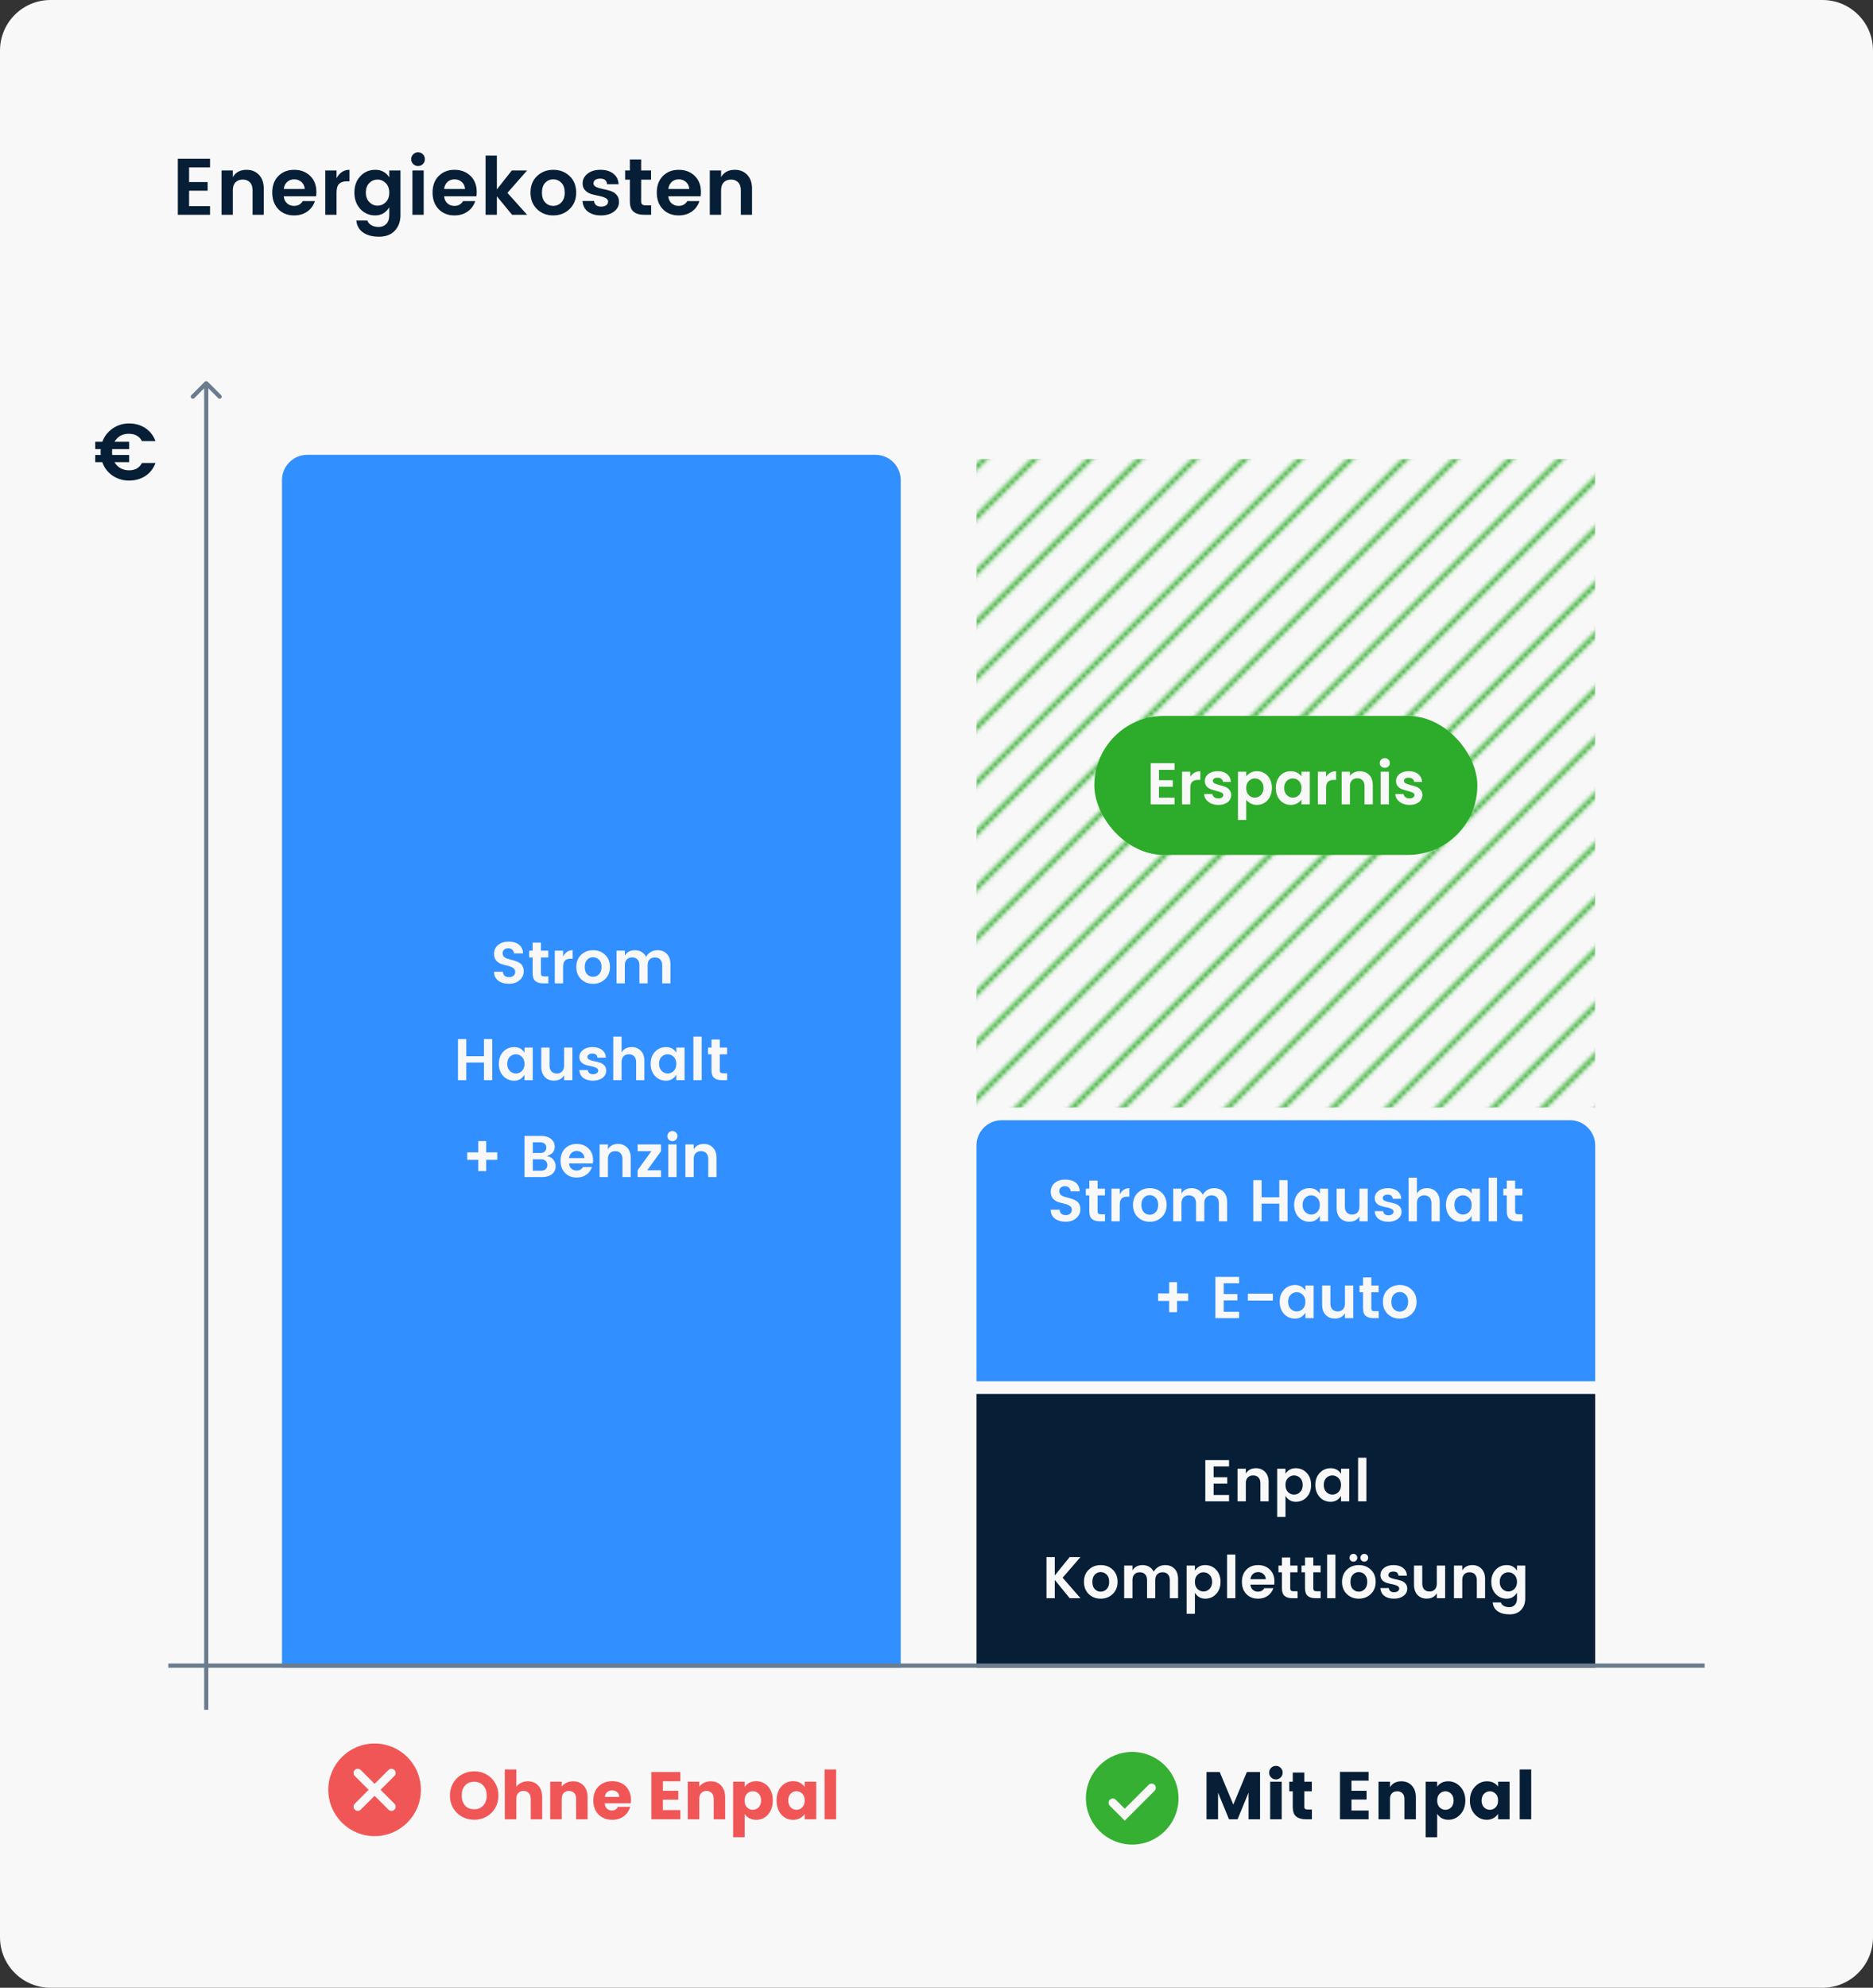 <svg width="445" height="472" viewBox="0 0 445 472" fill="none" xmlns="http://www.w3.org/2000/svg">
<rect x="0" y="0" width="445" height="472" fill="#333333" stroke="none"/>
<path d="M0 12C0 5.373 5.373 0 12 0H433C439.627 0 445 5.373 445 12V460C445 466.627 439.627 472 433 472H12C5.373 472 0 466.627 0 460V12Z" fill="#F8F8F8"/>
<path d="M49.903 37.7V39.752H44.925V43.229H49.333V45.281H44.925V48.948H49.903V51H42.246V37.7H49.903ZM55.316 40.474V42.051C55.987 40.898 57.077 40.322 58.584 40.322C59.787 40.322 60.769 40.721 61.529 41.519C62.289 42.304 62.669 43.4 62.669 44.806V51H60.009V45.186C60.009 44.363 59.8 43.736 59.382 43.305C58.964 42.862 58.394 42.64 57.672 42.64C56.95 42.64 56.374 42.862 55.943 43.305C55.525 43.736 55.316 44.363 55.316 45.186V51H52.637V40.474H55.316ZM69.867 51.152C68.334 51.152 67.087 50.658 66.124 49.67C65.161 48.669 64.68 47.352 64.68 45.718C64.68 44.084 65.161 42.779 66.124 41.804C67.099 40.816 68.353 40.322 69.886 40.322C71.431 40.322 72.698 40.803 73.686 41.766C74.674 42.716 75.168 43.989 75.168 45.585C75.168 45.952 75.143 46.294 75.092 46.611L67.416 46.611C67.479 47.295 67.733 47.846 68.176 48.264C68.619 48.682 69.183 48.891 69.867 48.891C70.792 48.891 71.476 48.511 71.919 47.751H74.807C74.503 48.752 73.914 49.569 73.04 50.202C72.166 50.835 71.108 51.152 69.867 51.152ZM72.394 44.882C72.356 44.185 72.096 43.628 71.615 43.21C71.146 42.792 70.576 42.583 69.905 42.583C69.234 42.583 68.67 42.792 68.214 43.21C67.771 43.628 67.505 44.185 67.416 44.882L72.394 44.882ZM79.957 40.474V42.336C80.666 40.993 81.692 40.322 83.034 40.322V43.058H82.37C81.572 43.058 80.97 43.261 80.564 43.666C80.159 44.059 79.957 44.743 79.957 45.718V51H77.278V40.474H79.957ZM85.606 49.632C84.668 48.606 84.2 47.301 84.2 45.718C84.2 44.135 84.668 42.843 85.606 41.842C86.543 40.829 87.734 40.322 89.178 40.322C90.622 40.322 91.724 40.917 92.484 42.108V40.474H95.144V51.076C95.144 52.583 94.7 53.812 93.814 54.762C92.927 55.725 91.679 56.206 90.071 56.206C88.475 56.206 87.202 55.87 86.252 55.199C85.314 54.54 84.782 53.597 84.656 52.368H87.278C87.442 52.837 87.759 53.204 88.228 53.47C88.696 53.749 89.285 53.888 89.995 53.888C90.704 53.888 91.293 53.654 91.762 53.185C92.243 52.716 92.484 52.013 92.484 51.076V49.233C91.686 50.512 90.577 51.152 89.159 51.152C87.74 51.152 86.556 50.645 85.606 49.632ZM91.648 48.017C92.205 47.46 92.484 46.7 92.484 45.737C92.484 44.774 92.205 44.021 91.648 43.476C91.09 42.919 90.438 42.64 89.691 42.64C88.943 42.64 88.291 42.912 87.734 43.457C87.189 44.002 86.917 44.755 86.917 45.718C86.917 46.681 87.195 47.441 87.753 47.998C88.31 48.555 88.956 48.834 89.691 48.834C90.438 48.834 91.09 48.562 91.648 48.017ZM100.949 37.795C100.949 38.251 100.79 38.637 100.474 38.954C100.157 39.271 99.771 39.429 99.315 39.429C98.871 39.429 98.491 39.271 98.175 38.954C97.858 38.637 97.7 38.251 97.7 37.795C97.7 37.339 97.858 36.953 98.175 36.636C98.491 36.319 98.871 36.161 99.315 36.161C99.771 36.161 100.157 36.319 100.474 36.636C100.79 36.953 100.949 37.339 100.949 37.795ZM97.985 51V40.474H100.664V51H97.985ZM107.96 51.152C106.427 51.152 105.18 50.658 104.217 49.67C103.254 48.669 102.773 47.352 102.773 45.718C102.773 44.084 103.254 42.779 104.217 41.804C105.192 40.816 106.446 40.322 107.979 40.322C109.524 40.322 110.791 40.803 111.779 41.766C112.767 42.716 113.261 43.989 113.261 45.585C113.261 45.952 113.236 46.294 113.185 46.611H105.509C105.572 47.295 105.826 47.846 106.269 48.264C106.712 48.682 107.276 48.891 107.96 48.891C108.885 48.891 109.569 48.511 110.012 47.751H112.9C112.596 48.752 112.007 49.569 111.133 50.202C110.259 50.835 109.201 51.152 107.96 51.152ZM110.487 44.882C110.449 44.185 110.189 43.628 109.708 43.21C109.239 42.792 108.669 42.583 107.998 42.583C107.327 42.583 106.763 42.792 106.307 43.21C105.864 43.628 105.598 44.185 105.509 44.882H110.487ZM118.049 51H115.37V36.94H118.049V44.977L121.602 40.474H125.231L120.557 45.794L125.231 51H121.659L118.049 46.611V51ZM131.437 48.891C132.184 48.891 132.824 48.619 133.356 48.074C133.901 47.517 134.173 46.738 134.173 45.737C134.173 44.724 133.907 43.945 133.375 43.4C132.843 42.855 132.197 42.583 131.437 42.583C130.69 42.583 130.056 42.855 129.537 43.4C129.018 43.945 128.758 44.724 128.758 45.737C128.758 46.75 129.018 47.529 129.537 48.074C130.056 48.619 130.69 48.891 131.437 48.891ZM127.58 49.651C126.554 48.65 126.041 47.339 126.041 45.718C126.041 44.097 126.56 42.792 127.599 41.804C128.638 40.816 129.923 40.322 131.456 40.322C133.001 40.322 134.293 40.816 135.332 41.804C136.371 42.792 136.89 44.097 136.89 45.718C136.89 47.339 136.364 48.65 135.313 49.651C134.274 50.652 132.982 51.152 131.437 51.152C129.892 51.152 128.606 50.652 127.58 49.651ZM138.42 43.552C138.42 42.64 138.806 41.874 139.579 41.253C140.352 40.632 141.378 40.322 142.657 40.322C143.936 40.322 144.962 40.632 145.735 41.253C146.508 41.861 146.919 42.691 146.97 43.742H144.234C144.158 42.855 143.613 42.412 142.6 42.412C142.093 42.412 141.701 42.513 141.422 42.716C141.143 42.919 141.004 43.197 141.004 43.552C141.004 43.907 141.213 44.185 141.631 44.388C142.049 44.591 142.556 44.749 143.151 44.863C143.746 44.977 144.335 45.123 144.918 45.3C145.513 45.465 146.02 45.769 146.438 46.212C146.856 46.643 147.065 47.219 147.065 47.941C147.065 48.891 146.66 49.664 145.849 50.259C145.051 50.854 144.025 51.152 142.771 51.152C141.53 51.152 140.51 50.861 139.712 50.278C138.914 49.683 138.477 48.834 138.401 47.732H141.137C141.238 48.619 141.802 49.062 142.828 49.062C143.322 49.062 143.721 48.954 144.025 48.739C144.329 48.511 144.481 48.22 144.481 47.865C144.481 47.498 144.272 47.213 143.854 47.01C143.436 46.795 142.929 46.63 142.334 46.516C141.739 46.402 141.143 46.263 140.548 46.098C139.965 45.933 139.465 45.642 139.047 45.224C138.629 44.793 138.42 44.236 138.42 43.552ZM153.429 48.758H154.702V51H153.011C151.934 51 151.105 50.753 150.522 50.259C149.939 49.765 149.648 48.948 149.648 47.808V42.659H148.527V40.474H149.648V37.871H152.327V40.474H154.683V42.659H152.327V47.808C152.327 48.15 152.409 48.397 152.574 48.549C152.739 48.688 153.024 48.758 153.429 48.758ZM161.23 51.152C159.698 51.152 158.45 50.658 157.487 49.67C156.525 48.669 156.043 47.352 156.043 45.718C156.043 44.084 156.525 42.779 157.487 41.804C158.463 40.816 159.717 40.322 161.249 40.322C162.795 40.322 164.061 40.803 165.049 41.766C166.037 42.716 166.531 43.989 166.531 45.585C166.531 45.952 166.506 46.294 166.455 46.611H158.779C158.843 47.295 159.096 47.846 159.539 48.264C159.983 48.682 160.546 48.891 161.23 48.891C162.155 48.891 162.839 48.511 163.282 47.751H166.17C165.866 48.752 165.277 49.569 164.403 50.202C163.529 50.835 162.472 51.152 161.23 51.152ZM163.757 44.882C163.719 44.185 163.46 43.628 162.978 43.21C162.51 42.792 161.94 42.583 161.268 42.583C160.597 42.583 160.033 42.792 159.577 43.21C159.134 43.628 158.868 44.185 158.779 44.882H163.757ZM171.32 40.474V42.051C171.991 40.898 173.08 40.322 174.588 40.322C175.791 40.322 176.773 40.721 177.533 41.519C178.293 42.304 178.673 43.4 178.673 44.806V51H176.013V45.186C176.013 44.363 175.804 43.736 175.386 43.305C174.968 42.862 174.398 42.64 173.676 42.64C172.954 42.64 172.377 42.862 171.947 43.305C171.529 43.736 171.32 44.363 171.32 45.186V51H168.641V40.474H171.32Z" fill="#061E36"/>
<path fill-rule="evenodd" clip-rule="evenodd" d="M269 438C275.075 438 280 433.075 280 427C280 420.925 275.075 416 269 416C262.925 416 258 420.925 258 427C258 433.075 262.925 438 269 438ZM274.32 425.224C274.71 424.833 274.71 424.2 274.32 423.809C273.929 423.419 273.296 423.419 272.905 423.809L267.225 429.489L265.094 427.358C264.703 426.967 264.07 426.967 263.68 427.358C263.289 427.748 263.289 428.382 263.68 428.772L266.518 431.611L267.225 432.318L267.933 431.611L274.32 425.224Z" fill="#35B033"/>
<path d="M299.373 420.768V432H296.637V425.664L294.029 432H291.997L289.389 425.664V432H286.653V420.768H289.789L293.021 428.512L296.237 420.768H299.373ZM304.274 422.064C303.965 422.373 303.586 422.528 303.138 422.528C302.69 422.528 302.311 422.373 302.002 422.064C301.693 421.755 301.538 421.376 301.538 420.928C301.538 420.469 301.693 420.085 302.002 419.776C302.311 419.467 302.69 419.312 303.138 419.312C303.586 419.312 303.965 419.467 304.274 419.776C304.583 420.085 304.738 420.469 304.738 420.928C304.738 421.376 304.583 421.755 304.274 422.064ZM301.778 432V423.072H304.514V432H301.778ZM310.711 429.68H311.687V432H310.295C309.292 432 308.513 431.781 307.959 431.344C307.415 430.896 307.143 430.133 307.143 429.056V425.344H306.311V423.072H307.143V420.896H309.879V423.072H311.671V425.344H309.879V429.056C309.879 429.472 310.156 429.68 310.711 429.68ZM325.156 420.736V422.816H321.092V425.232H324.676V427.312H321.092V429.92H325.156V432H318.356V420.736H325.156ZM330.249 423.072V424.384C330.814 423.445 331.715 422.976 332.953 422.976C333.977 422.976 334.803 423.317 335.433 424C336.073 424.683 336.393 425.611 336.393 426.784V432H333.673V427.152C333.673 426.576 333.518 426.133 333.209 425.824C332.91 425.504 332.494 425.344 331.961 425.344C331.427 425.344 331.006 425.504 330.697 425.824C330.398 426.133 330.249 426.576 330.249 427.152V432H327.513V423.072H330.249ZM344.764 429.184C345.158 428.8 345.356 428.256 345.356 427.552C345.356 426.848 345.158 426.304 344.764 425.92C344.369 425.536 343.916 425.344 343.404 425.344C342.892 425.344 342.438 425.536 342.044 425.92C341.649 426.293 341.452 426.832 341.452 427.536C341.452 428.24 341.649 428.784 342.044 429.168C342.438 429.552 342.892 429.744 343.404 429.744C343.916 429.744 344.369 429.557 344.764 429.184ZM341.452 424.24C342.06 423.397 342.929 422.976 344.06 422.976C345.201 422.976 346.166 423.408 346.956 424.272C347.745 425.125 348.14 426.219 348.14 427.552C348.14 428.885 347.745 429.979 346.956 430.832C346.166 431.685 345.212 432.112 344.092 432.112C342.972 432.112 342.092 431.643 341.452 430.704V436.256H338.716V423.072H341.452V424.24ZM355.328 429.168C355.722 428.784 355.92 428.24 355.92 427.536C355.92 426.832 355.722 426.293 355.328 425.92C354.933 425.536 354.48 425.344 353.968 425.344C353.456 425.344 353.002 425.536 352.608 425.92C352.213 426.304 352.016 426.848 352.016 427.552C352.016 428.256 352.213 428.8 352.608 429.184C353.002 429.557 353.456 429.744 353.968 429.744C354.48 429.744 354.933 429.552 355.328 429.168ZM350.416 430.832C349.626 429.979 349.232 428.885 349.232 427.552C349.232 426.219 349.626 425.125 350.416 424.272C351.205 423.408 352.165 422.976 353.296 422.976C354.437 422.976 355.312 423.397 355.92 424.24V423.072H358.656V432H355.92V430.704C355.258 431.643 354.373 432.112 353.264 432.112C352.154 432.112 351.205 431.685 350.416 430.832ZM361.059 432V420.16H363.795V432H361.059Z" fill="#061E36"/>
<path fill-rule="evenodd" clip-rule="evenodd" d="M100 425C100 431.075 95.075 436 89 436C82.925 436 78 431.075 78 425C78 418.925 82.925 414 89 414C95.075 414 100 418.925 100 425ZM84.293 420.293C84.683 419.902 85.317 419.902 85.707 420.293L89 423.586L92.293 420.293C92.683 419.902 93.317 419.902 93.707 420.293C94.098 420.683 94.098 421.317 93.707 421.707L90.414 425L93.707 428.293C94.098 428.683 94.098 429.317 93.707 429.707C93.317 430.098 92.683 430.098 92.293 429.707L89 426.414L85.707 429.707C85.317 430.098 84.683 430.098 84.293 429.707C83.902 429.317 83.902 428.683 84.293 428.293L87.586 425L84.293 421.707C83.902 421.317 83.902 420.683 84.293 420.293Z" fill="#F15656"/>
<path d="M112.671 432.112C111.615 432.112 110.645 431.867 109.759 431.376C108.885 430.885 108.186 430.203 107.663 429.328C107.151 428.443 106.895 427.451 106.895 426.352C106.895 425.253 107.151 424.267 107.663 423.392C108.186 422.517 108.885 421.835 109.759 421.344C110.645 420.853 111.615 420.608 112.671 420.608C113.727 420.608 114.693 420.853 115.567 421.344C116.453 421.835 117.146 422.517 117.647 423.392C118.159 424.267 118.415 425.253 118.415 426.352C118.415 427.451 118.159 428.443 117.647 429.328C117.135 430.203 116.442 430.885 115.567 431.376C114.693 431.867 113.727 432.112 112.671 432.112ZM112.671 429.616C113.567 429.616 114.282 429.317 114.815 428.72C115.359 428.123 115.631 427.333 115.631 426.352C115.631 425.36 115.359 424.571 114.815 423.984C114.282 423.387 113.567 423.088 112.671 423.088C111.765 423.088 111.039 423.381 110.495 423.968C109.962 424.555 109.695 425.349 109.695 426.352C109.695 427.344 109.962 428.139 110.495 428.736C111.039 429.323 111.765 429.616 112.671 429.616ZM125.425 422.976C126.449 422.976 127.271 423.317 127.889 424C128.508 424.672 128.817 425.6 128.817 426.784V432H126.097V427.152C126.097 426.555 125.943 426.091 125.633 425.76C125.324 425.429 124.908 425.264 124.385 425.264C123.863 425.264 123.447 425.429 123.137 425.76C122.828 426.091 122.673 426.555 122.673 427.152V432H119.937V420.16H122.673V424.272C122.951 423.877 123.329 423.563 123.809 423.328C124.289 423.093 124.828 422.976 125.425 422.976ZM136.159 422.976C137.204 422.976 138.036 423.317 138.655 424C139.284 424.672 139.599 425.6 139.599 426.784V432H136.879V427.152C136.879 426.555 136.724 426.091 136.415 425.76C136.105 425.429 135.689 425.264 135.167 425.264C134.644 425.264 134.228 425.429 133.919 425.76C133.609 426.091 133.455 426.555 133.455 427.152V432H130.719V423.072H133.455V424.256C133.732 423.861 134.105 423.552 134.575 423.328C135.044 423.093 135.572 422.976 136.159 422.976ZM149.916 427.392C149.916 427.648 149.9 427.915 149.868 428.192H143.676C143.718 428.747 143.894 429.173 144.204 429.472C144.524 429.76 144.913 429.904 145.372 429.904C146.054 429.904 146.529 429.616 146.796 429.04H149.708C149.558 429.627 149.286 430.155 148.892 430.624C148.508 431.093 148.022 431.461 147.436 431.728C146.849 431.995 146.193 432.128 145.468 432.128C144.593 432.128 143.814 431.941 143.132 431.568C142.449 431.195 141.916 430.661 141.532 429.968C141.148 429.275 140.956 428.464 140.956 427.536C140.956 426.608 141.142 425.797 141.516 425.104C141.9 424.411 142.433 423.877 143.116 423.504C143.798 423.131 144.582 422.944 145.468 422.944C146.332 422.944 147.1 423.125 147.772 423.488C148.444 423.851 148.966 424.368 149.34 425.04C149.724 425.712 149.916 426.496 149.916 427.392ZM147.116 426.672C147.116 426.203 146.956 425.829 146.636 425.552C146.316 425.275 145.916 425.136 145.436 425.136C144.977 425.136 144.588 425.269 144.268 425.536C143.958 425.803 143.766 426.181 143.692 426.672H147.116ZM157.486 422.96V425.232H161.15V427.344H157.486V429.808H161.63V432H154.75V420.768H161.63V422.96H157.486ZM168.846 422.976C169.891 422.976 170.723 423.317 171.342 424C171.971 424.672 172.286 425.6 172.286 426.784V432H169.566V427.152C169.566 426.555 169.411 426.091 169.102 425.76C168.793 425.429 168.377 425.264 167.854 425.264C167.331 425.264 166.915 425.429 166.606 425.76C166.297 426.091 166.142 426.555 166.142 427.152V432H163.406V423.072H166.142V424.256C166.419 423.861 166.793 423.552 167.262 423.328C167.731 423.093 168.259 422.976 168.846 422.976ZM176.923 424.336C177.19 423.92 177.558 423.584 178.027 423.328C178.497 423.072 179.046 422.944 179.675 422.944C180.411 422.944 181.078 423.131 181.675 423.504C182.273 423.877 182.742 424.411 183.083 425.104C183.435 425.797 183.611 426.603 183.611 427.52C183.611 428.437 183.435 429.248 183.083 429.952C182.742 430.645 182.273 431.184 181.675 431.568C181.078 431.941 180.411 432.128 179.675 432.128C179.057 432.128 178.507 432 178.027 431.744C177.558 431.488 177.19 431.157 176.923 430.752V436.256H174.187V423.072H176.923V424.336ZM180.827 427.52C180.827 426.837 180.635 426.304 180.251 425.92C179.878 425.525 179.414 425.328 178.859 425.328C178.315 425.328 177.851 425.525 177.467 425.92C177.094 426.315 176.907 426.853 176.907 427.536C176.907 428.219 177.094 428.757 177.467 429.152C177.851 429.547 178.315 429.744 178.859 429.744C179.403 429.744 179.867 429.547 180.251 429.152C180.635 428.747 180.827 428.203 180.827 427.52ZM184.503 427.52C184.503 426.603 184.673 425.797 185.015 425.104C185.367 424.411 185.841 423.877 186.439 423.504C187.036 423.131 187.703 422.944 188.439 422.944C189.068 422.944 189.617 423.072 190.087 423.328C190.567 423.584 190.935 423.92 191.191 424.336V423.072H193.927V432H191.191V430.736C190.924 431.152 190.551 431.488 190.071 431.744C189.601 432 189.052 432.128 188.423 432.128C187.697 432.128 187.036 431.941 186.439 431.568C185.841 431.184 185.367 430.645 185.015 429.952C184.673 429.248 184.503 428.437 184.503 427.52ZM191.191 427.536C191.191 426.853 190.999 426.315 190.615 425.92C190.241 425.525 189.783 425.328 189.239 425.328C188.695 425.328 188.231 425.525 187.847 425.92C187.473 426.304 187.287 426.837 187.287 427.52C187.287 428.203 187.473 428.747 187.847 429.152C188.231 429.547 188.695 429.744 189.239 429.744C189.783 429.744 190.241 429.547 190.615 429.152C190.999 428.757 191.191 428.219 191.191 427.536ZM198.642 420.16V432H195.906V420.16H198.642Z" fill="#F15656"/>
<mask id="mask0_2023_3736" style="mask-type:alpha" maskUnits="userSpaceOnUse" x="220" y="-61" width="170" height="509">
<line x1="220.646" y1="109.146" x2="389.646" y2="-59.854" stroke="#2DAB2A"/>
<line x1="220.646" y1="134.14" x2="389.646" y2="-34.86" stroke="#2DAB2A"/>
<line x1="220.646" y1="159.132" x2="389.646" y2="-9.868" stroke="#2DAB2A"/>
<line x1="220.646" y1="184.126" x2="389.646" y2="15.126" stroke="#2DAB2A"/>
<line x1="220.646" y1="209.118" x2="389.646" y2="40.118" stroke="#2DAB2A"/>
<line x1="220.646" y1="234.111" x2="389.646" y2="65.111" stroke="#2DAB2A"/>
<line x1="220.646" y1="259.104" x2="389.646" y2="90.104" stroke="#2DAB2A"/>
<line x1="220.646" y1="284.097" x2="389.646" y2="115.097" stroke="#2DAB2A"/>
<line x1="220.646" y1="309.09" x2="389.646" y2="140.09" stroke="#2DAB2A"/>
<line x1="220.646" y1="334.084" x2="389.646" y2="165.084" stroke="#2DAB2A"/>
<line x1="220.646" y1="359.076" x2="389.646" y2="190.076" stroke="#2DAB2A"/>
<line x1="220.646" y1="384.069" x2="389.646" y2="215.069" stroke="#2DAB2A"/>
<line x1="220.646" y1="409.061" x2="389.646" y2="240.061" stroke="#2DAB2A"/>
<line x1="220.646" y1="434.055" x2="389.646" y2="265.055" stroke="#2DAB2A"/>
<line x1="220.646" y1="122.238" x2="389.646" y2="-46.762" stroke="#2DAB2A"/>
<line x1="220.646" y1="147.231" x2="389.646" y2="-21.769" stroke="#2DAB2A"/>
<line x1="220.646" y1="172.224" x2="389.646" y2="3.224" stroke="#2DAB2A"/>
<line x1="220.646" y1="197.217" x2="389.646" y2="28.217" stroke="#2DAB2A"/>
<line x1="220.646" y1="222.209" x2="389.646" y2="53.209" stroke="#2DAB2A"/>
<line x1="220.646" y1="247.203" x2="389.646" y2="78.203" stroke="#2DAB2A"/>
<line x1="220.646" y1="272.196" x2="389.646" y2="103.196" stroke="#2DAB2A"/>
<line x1="220.646" y1="297.188" x2="389.646" y2="128.188" stroke="#2DAB2A"/>
<line x1="220.646" y1="322.182" x2="389.646" y2="153.182" stroke="#2DAB2A"/>
<line x1="220.646" y1="347.175" x2="389.646" y2="178.175" stroke="#2DAB2A"/>
<line x1="220.646" y1="372.167" x2="389.646" y2="203.167" stroke="#2DAB2A"/>
<line x1="220.646" y1="397.161" x2="389.646" y2="228.161" stroke="#2DAB2A"/>
<line x1="220.646" y1="422.153" x2="389.646" y2="253.153" stroke="#2DAB2A"/>
<line x1="220.646" y1="447.146" x2="389.646" y2="278.146" stroke="#2DAB2A"/>
</mask>
<g mask="url(#mask0_2023_3736)">
<rect x="232" y="109" width="147" height="154" fill="#35B033"/>
</g>
<rect x="260" y="170" width="91" height="33" rx="16.5" fill="#2DAB2A"/>
<path d="M275.347 182.81V185.26H278.637V186.814H275.347V189.404H279.057V191H273.387V181.214H279.057V182.81H275.347ZM282.798 184.448C283.05 184.037 283.377 183.715 283.778 183.482C284.189 183.249 284.655 183.132 285.178 183.132V185.19H284.66C284.044 185.19 283.577 185.335 283.26 185.624C282.952 185.913 282.798 186.417 282.798 187.136V191H280.838V183.244H282.798V184.448ZM289.466 191.126C288.832 191.126 288.262 191.014 287.758 190.79C287.254 190.557 286.853 190.244 286.554 189.852C286.265 189.46 286.106 189.026 286.078 188.55H288.052C288.09 188.849 288.234 189.096 288.486 189.292C288.748 189.488 289.07 189.586 289.452 189.586C289.826 189.586 290.115 189.511 290.32 189.362C290.535 189.213 290.642 189.021 290.642 188.788C290.642 188.536 290.512 188.349 290.25 188.228C289.998 188.097 289.592 187.957 289.032 187.808C288.454 187.668 287.978 187.523 287.604 187.374C287.24 187.225 286.923 186.996 286.652 186.688C286.391 186.38 286.26 185.965 286.26 185.442C286.26 185.013 286.382 184.621 286.624 184.266C286.876 183.911 287.231 183.631 287.688 183.426C288.155 183.221 288.701 183.118 289.326 183.118C290.25 183.118 290.988 183.351 291.538 183.818C292.089 184.275 292.392 184.896 292.448 185.68H290.572C290.544 185.372 290.414 185.129 290.18 184.952C289.956 184.765 289.653 184.672 289.27 184.672C288.916 184.672 288.64 184.737 288.444 184.868C288.258 184.999 288.164 185.181 288.164 185.414C288.164 185.675 288.295 185.876 288.556 186.016C288.818 186.147 289.224 186.282 289.774 186.422C290.334 186.562 290.796 186.707 291.16 186.856C291.524 187.005 291.837 187.239 292.098 187.556C292.369 187.864 292.509 188.275 292.518 188.788C292.518 189.236 292.392 189.637 292.14 189.992C291.898 190.347 291.543 190.627 291.076 190.832C290.619 191.028 290.082 191.126 289.466 191.126ZM296.087 184.364C296.339 184.009 296.684 183.715 297.123 183.482C297.571 183.239 298.08 183.118 298.649 183.118C299.312 183.118 299.909 183.281 300.441 183.608C300.982 183.935 301.407 184.401 301.715 185.008C302.032 185.605 302.191 186.301 302.191 187.094C302.191 187.887 302.032 188.592 301.715 189.208C301.407 189.815 300.982 190.286 300.441 190.622C299.909 190.958 299.312 191.126 298.649 191.126C298.08 191.126 297.576 191.009 297.137 190.776C296.708 190.543 296.358 190.249 296.087 189.894V194.696H294.127V183.244H296.087V184.364ZM300.189 187.094C300.189 186.627 300.091 186.226 299.895 185.89C299.708 185.545 299.456 185.283 299.139 185.106C298.831 184.929 298.495 184.84 298.131 184.84C297.776 184.84 297.44 184.933 297.123 185.12C296.815 185.297 296.563 185.559 296.367 185.904C296.18 186.249 296.087 186.655 296.087 187.122C296.087 187.589 296.18 187.995 296.367 188.34C296.563 188.685 296.815 188.951 297.123 189.138C297.44 189.315 297.776 189.404 298.131 189.404C298.495 189.404 298.831 189.311 299.139 189.124C299.456 188.937 299.708 188.671 299.895 188.326C300.091 187.981 300.189 187.57 300.189 187.094ZM303.111 187.094C303.111 186.31 303.265 185.615 303.573 185.008C303.891 184.401 304.315 183.935 304.847 183.608C305.389 183.281 305.991 183.118 306.653 183.118C307.232 183.118 307.736 183.235 308.165 183.468C308.604 183.701 308.954 183.995 309.215 184.35V183.244H311.189V191H309.215V189.866C308.963 190.23 308.613 190.533 308.165 190.776C307.727 191.009 307.218 191.126 306.639 191.126C305.986 191.126 305.389 190.958 304.847 190.622C304.315 190.286 303.891 189.815 303.573 189.208C303.265 188.592 303.111 187.887 303.111 187.094ZM309.215 187.122C309.215 186.646 309.122 186.24 308.935 185.904C308.749 185.559 308.497 185.297 308.179 185.12C307.862 184.933 307.521 184.84 307.157 184.84C306.793 184.84 306.457 184.929 306.149 185.106C305.841 185.283 305.589 185.545 305.393 185.89C305.207 186.226 305.113 186.627 305.113 187.094C305.113 187.561 305.207 187.971 305.393 188.326C305.589 188.671 305.841 188.937 306.149 189.124C306.467 189.311 306.803 189.404 307.157 189.404C307.521 189.404 307.862 189.315 308.179 189.138C308.497 188.951 308.749 188.69 308.935 188.354C309.122 188.009 309.215 187.598 309.215 187.122ZM315.064 184.448C315.316 184.037 315.642 183.715 316.044 183.482C316.454 183.249 316.921 183.132 317.444 183.132V185.19H316.926C316.31 185.19 315.843 185.335 315.526 185.624C315.218 185.913 315.064 186.417 315.064 187.136V191H313.104V183.244H315.064V184.448ZM323.062 183.132C323.986 183.132 324.733 183.426 325.302 184.014C325.871 184.593 326.156 185.405 326.156 186.45V191H324.196V186.716C324.196 186.1 324.042 185.629 323.734 185.302C323.426 184.966 323.006 184.798 322.474 184.798C321.933 184.798 321.503 184.966 321.186 185.302C320.878 185.629 320.724 186.1 320.724 186.716V191H318.764V183.244H320.724V184.21C320.985 183.874 321.317 183.613 321.718 183.426C322.129 183.23 322.577 183.132 323.062 183.132ZM329.014 182.32C328.668 182.32 328.379 182.213 328.146 181.998C327.922 181.774 327.81 181.499 327.81 181.172C327.81 180.845 327.922 180.575 328.146 180.36C328.379 180.136 328.668 180.024 329.014 180.024C329.359 180.024 329.644 180.136 329.868 180.36C330.101 180.575 330.218 180.845 330.218 181.172C330.218 181.499 330.101 181.774 329.868 181.998C329.644 182.213 329.359 182.32 329.014 182.32ZM329.98 183.244V191H328.02V183.244H329.98ZM334.884 191.126C334.25 191.126 333.68 191.014 333.176 190.79C332.672 190.557 332.271 190.244 331.972 189.852C331.683 189.46 331.524 189.026 331.496 188.55H333.47C333.508 188.849 333.652 189.096 333.904 189.292C334.166 189.488 334.488 189.586 334.87 189.586C335.244 189.586 335.533 189.511 335.738 189.362C335.953 189.213 336.06 189.021 336.06 188.788C336.06 188.536 335.93 188.349 335.668 188.228C335.416 188.097 335.01 187.957 334.45 187.808C333.872 187.668 333.396 187.523 333.022 187.374C332.658 187.225 332.341 186.996 332.07 186.688C331.809 186.38 331.678 185.965 331.678 185.442C331.678 185.013 331.8 184.621 332.042 184.266C332.294 183.911 332.649 183.631 333.106 183.426C333.573 183.221 334.119 183.118 334.744 183.118C335.668 183.118 336.406 183.351 336.956 183.818C337.507 184.275 337.81 184.896 337.866 185.68H335.99C335.962 185.372 335.832 185.129 335.598 184.952C335.374 184.765 335.071 184.672 334.688 184.672C334.334 184.672 334.058 184.737 333.862 184.868C333.676 184.999 333.582 185.181 333.582 185.414C333.582 185.675 333.713 185.876 333.974 186.016C334.236 186.147 334.642 186.282 335.192 186.422C335.752 186.562 336.214 186.707 336.578 186.856C336.942 187.005 337.255 187.239 337.516 187.556C337.787 187.864 337.927 188.275 337.936 188.788C337.936 189.236 337.81 189.637 337.558 189.992C337.316 190.347 336.961 190.627 336.494 190.832C336.037 191.028 335.5 191.126 334.884 191.126Z" fill="#F8F8F8"/>
<path d="M232 272C232 268.686 234.686 266 238 266H373C376.314 266 379 268.686 379 272V328H232V272Z" fill="#328FFF"/>
<path d="M253.01 281.67C252.618 281.67 252.296 281.773 252.044 281.978C251.801 282.174 251.68 282.449 251.68 282.804C251.68 283.159 251.769 283.439 251.946 283.644C252.133 283.84 252.375 283.994 252.674 284.106C252.973 284.209 253.299 284.302 253.654 284.386C254.009 284.47 254.363 284.573 254.718 284.694C255.073 284.815 255.399 284.965 255.698 285.142C255.997 285.319 256.235 285.581 256.412 285.926C256.599 286.262 256.692 286.673 256.692 287.158C256.692 287.961 256.37 288.651 255.726 289.23C255.091 289.809 254.242 290.098 253.178 290.098C252.123 290.098 251.269 289.851 250.616 289.356C249.963 288.852 249.636 288.147 249.636 287.242H251.736C251.811 288.101 252.301 288.53 253.206 288.53C253.654 288.53 254.009 288.413 254.27 288.18C254.531 287.947 254.662 287.639 254.662 287.256C254.662 286.864 254.489 286.556 254.144 286.332C253.799 286.108 253.379 285.94 252.884 285.828C252.399 285.716 251.909 285.581 251.414 285.422C250.919 285.263 250.499 284.988 250.154 284.596C249.809 284.195 249.636 283.667 249.636 283.014C249.636 282.127 249.958 281.418 250.602 280.886C251.246 280.354 252.072 280.088 253.08 280.088C254.097 280.088 254.914 280.321 255.53 280.788C256.146 281.245 256.482 281.945 256.538 282.888H254.382C254.345 282.515 254.205 282.221 253.962 282.006C253.719 281.782 253.402 281.67 253.01 281.67ZM261.592 288.348H262.53V290H261.284C260.491 290 259.88 289.818 259.45 289.454C259.021 289.09 258.806 288.488 258.806 287.648V283.854H257.98V282.244H258.806V280.326H260.78V282.244H262.516V283.854H260.78V287.648C260.78 287.9 260.841 288.082 260.962 288.194C261.084 288.297 261.294 288.348 261.592 288.348ZM266.039 282.244V283.616C266.561 282.627 267.317 282.132 268.307 282.132V284.148H267.817C267.229 284.148 266.785 284.297 266.487 284.596C266.188 284.885 266.039 285.389 266.039 286.108V290H264.065V282.244H266.039ZM273.155 288.446C273.706 288.446 274.177 288.245 274.569 287.844C274.97 287.433 275.171 286.859 275.171 286.122C275.171 285.375 274.975 284.801 274.583 284.4C274.191 283.999 273.715 283.798 273.155 283.798C272.604 283.798 272.138 283.999 271.755 284.4C271.372 284.801 271.181 285.375 271.181 286.122C271.181 286.869 271.372 287.443 271.755 287.844C272.138 288.245 272.604 288.446 273.155 288.446ZM270.313 289.006C269.557 288.269 269.179 287.303 269.179 286.108C269.179 284.913 269.562 283.952 270.327 283.224C271.092 282.496 272.04 282.132 273.169 282.132C274.308 282.132 275.26 282.496 276.025 283.224C276.79 283.952 277.173 284.913 277.173 286.108C277.173 287.303 276.786 288.269 276.011 289.006C275.246 289.743 274.294 290.112 273.155 290.112C272.016 290.112 271.069 289.743 270.313 289.006ZM280.709 282.244V283.406C281.203 282.557 282.006 282.132 283.117 282.132C283.705 282.132 284.227 282.267 284.685 282.538C285.151 282.809 285.511 283.196 285.763 283.7C286.033 283.215 286.402 282.832 286.869 282.552C287.345 282.272 287.877 282.132 288.465 282.132C289.389 282.132 290.131 282.421 290.691 283C291.26 283.579 291.545 284.391 291.545 285.436V290H289.585V285.716C289.585 285.109 289.431 284.647 289.123 284.33C288.815 284.003 288.395 283.84 287.863 283.84C287.331 283.84 286.906 284.003 286.589 284.33C286.281 284.647 286.127 285.109 286.127 285.716V290H284.167V285.716C284.167 285.109 284.013 284.647 283.705 284.33C283.397 284.003 282.977 283.84 282.445 283.84C281.913 283.84 281.488 284.003 281.171 284.33C280.863 284.647 280.709 285.109 280.709 285.716V290H278.735V282.244H280.709ZM303.94 280.228H305.914V290H303.94V285.814H299.74V290H297.766V280.228H299.74V284.302H303.94V280.228ZM312.962 287.802C313.372 287.391 313.578 286.831 313.578 286.122C313.578 285.413 313.372 284.857 312.962 284.456C312.551 284.045 312.07 283.84 311.52 283.84C310.969 283.84 310.488 284.041 310.078 284.442C309.676 284.843 309.476 285.399 309.476 286.108C309.476 286.817 309.681 287.377 310.092 287.788C310.502 288.199 310.978 288.404 311.52 288.404C312.07 288.404 312.551 288.203 312.962 287.802ZM308.51 288.992C307.819 288.236 307.474 287.275 307.474 286.108C307.474 284.941 307.819 283.989 308.51 283.252C309.2 282.505 310.078 282.132 311.142 282.132C312.206 282.132 313.018 282.571 313.578 283.448V282.244H315.538V290H313.578V288.698C312.99 289.641 312.173 290.112 311.128 290.112C310.082 290.112 309.21 289.739 308.51 288.992ZM322.979 282.244H324.953V290H322.979V288.824C322.484 289.673 321.677 290.098 320.557 290.098C319.68 290.098 318.961 289.809 318.401 289.23C317.841 288.642 317.561 287.83 317.561 286.794V282.244H319.521V286.514C319.521 287.121 319.675 287.587 319.983 287.914C320.291 288.241 320.711 288.404 321.243 288.404C321.775 288.404 322.195 288.241 322.503 287.914C322.82 287.587 322.979 287.121 322.979 286.514V282.244ZM326.617 284.512C326.617 283.84 326.902 283.275 327.471 282.818C328.04 282.361 328.796 282.132 329.739 282.132C330.682 282.132 331.438 282.361 332.007 282.818C332.576 283.266 332.88 283.877 332.917 284.652H330.901C330.845 283.999 330.444 283.672 329.697 283.672C329.324 283.672 329.034 283.747 328.829 283.896C328.624 284.045 328.521 284.251 328.521 284.512C328.521 284.773 328.675 284.979 328.983 285.128C329.291 285.277 329.664 285.394 330.103 285.478C330.542 285.562 330.976 285.669 331.405 285.8C331.844 285.921 332.217 286.145 332.525 286.472C332.833 286.789 332.987 287.214 332.987 287.746C332.987 288.446 332.688 289.015 332.091 289.454C331.503 289.893 330.747 290.112 329.823 290.112C328.908 290.112 328.157 289.897 327.569 289.468C326.981 289.029 326.659 288.404 326.603 287.592H328.619C328.694 288.245 329.109 288.572 329.865 288.572C330.229 288.572 330.523 288.493 330.747 288.334C330.971 288.166 331.083 287.951 331.083 287.69C331.083 287.419 330.929 287.209 330.621 287.06C330.313 286.901 329.94 286.78 329.501 286.696C329.062 286.612 328.624 286.509 328.185 286.388C327.756 286.267 327.387 286.052 327.079 285.744C326.771 285.427 326.617 285.016 326.617 284.512ZM336.64 279.64V283.406C337.135 282.557 337.938 282.132 339.048 282.132C339.935 282.132 340.658 282.426 341.218 283.014C341.778 283.593 342.058 284.4 342.058 285.436V290H340.098V285.716C340.098 285.109 339.944 284.647 339.636 284.33C339.328 284.003 338.908 283.84 338.376 283.84C337.844 283.84 337.42 284.003 337.102 284.33C336.794 284.647 336.64 285.109 336.64 285.716V290H334.666V279.64H336.64ZM349.028 287.802C349.439 287.391 349.644 286.831 349.644 286.122C349.644 285.413 349.439 284.857 349.028 284.456C348.617 284.045 348.137 283.84 347.586 283.84C347.035 283.84 346.555 284.041 346.144 284.442C345.743 284.843 345.542 285.399 345.542 286.108C345.542 286.817 345.747 287.377 346.158 287.788C346.569 288.199 347.045 288.404 347.586 288.404C348.137 288.404 348.617 288.203 349.028 287.802ZM344.576 288.992C343.885 288.236 343.54 287.275 343.54 286.108C343.54 284.941 343.885 283.989 344.576 283.252C345.267 282.505 346.144 282.132 347.208 282.132C348.272 282.132 349.084 282.571 349.644 283.448V282.244H351.604V290H349.644V288.698C349.056 289.641 348.239 290.112 347.194 290.112C346.149 290.112 345.276 289.739 344.576 288.992ZM353.697 290V279.64H355.671V290H353.697ZM360.782 288.348H361.72V290H360.474C359.68 290 359.069 289.818 358.64 289.454C358.21 289.09 357.996 288.488 357.996 287.648V283.854H357.17V282.244H357.996V280.326H359.97V282.244H361.706V283.854H359.97V287.648C359.97 287.9 360.03 288.082 360.152 288.194C360.273 288.297 360.483 288.348 360.782 288.348ZM282.29 307.134V308.912H279.658V311.586H277.782V308.912H275.15V307.134H277.782V304.446H279.658V307.134H282.29ZM294.405 303.2V304.712H290.737V307.274H293.985V308.786H290.737V311.488H294.405V313H288.763V303.2H294.405ZM296.475 308.828V307.19H302.425V308.828H296.475ZM309.523 310.802C309.934 310.391 310.139 309.831 310.139 309.122C310.139 308.413 309.934 307.857 309.523 307.456C309.113 307.045 308.632 306.84 308.081 306.84C307.531 306.84 307.05 307.041 306.639 307.442C306.238 307.843 306.037 308.399 306.037 309.108C306.037 309.817 306.243 310.377 306.653 310.788C307.064 311.199 307.54 311.404 308.081 311.404C308.632 311.404 309.113 311.203 309.523 310.802ZM305.071 311.992C304.381 311.236 304.035 310.275 304.035 309.108C304.035 307.941 304.381 306.989 305.071 306.252C305.762 305.505 306.639 305.132 307.703 305.132C308.767 305.132 309.579 305.571 310.139 306.448V305.244H312.099V313H310.139V311.698C309.551 312.641 308.735 313.112 307.689 313.112C306.644 313.112 305.771 312.739 305.071 311.992ZM319.541 305.244H321.515V313H319.541V311.824C319.046 312.673 318.239 313.098 317.119 313.098C316.241 313.098 315.523 312.809 314.963 312.23C314.403 311.642 314.123 310.83 314.123 309.794V305.244H316.083V309.514C316.083 310.121 316.237 310.587 316.545 310.914C316.853 311.241 317.273 311.404 317.805 311.404C318.337 311.404 318.757 311.241 319.065 310.914C319.382 310.587 319.541 310.121 319.541 309.514V305.244ZM326.623 311.348H327.561V313H326.315C325.521 313 324.91 312.818 324.481 312.454C324.051 312.09 323.837 311.488 323.837 310.648V306.854H323.011V305.244H323.837V303.326H325.811V305.244H327.547V306.854H325.811V310.648C325.811 310.9 325.871 311.082 325.993 311.194C326.114 311.297 326.324 311.348 326.623 311.348ZM332.539 311.446C333.09 311.446 333.561 311.245 333.953 310.844C334.354 310.433 334.555 309.859 334.555 309.122C334.555 308.375 334.359 307.801 333.967 307.4C333.575 306.999 333.099 306.798 332.539 306.798C331.988 306.798 331.522 306.999 331.139 307.4C330.756 307.801 330.565 308.375 330.565 309.122C330.565 309.869 330.756 310.443 331.139 310.844C331.522 311.245 331.988 311.446 332.539 311.446ZM329.697 312.006C328.941 311.269 328.563 310.303 328.563 309.108C328.563 307.913 328.946 306.952 329.711 306.224C330.476 305.496 331.424 305.132 332.553 305.132C333.692 305.132 334.644 305.496 335.409 306.224C336.174 306.952 336.557 307.913 336.557 309.108C336.557 310.303 336.17 311.269 335.395 312.006C334.63 312.743 333.678 313.112 332.539 313.112C331.4 313.112 330.453 312.743 329.697 312.006Z" fill="#F8F8F8"/>
<rect width="147" height="65" transform="translate(232 331)" fill="#061E36"/>
<path d="M292.005 346.7V348.212H288.337V350.774H291.585V352.286H288.337V354.988H292.005V356.5H286.363V346.7H292.005ZM295.994 348.744V349.906C296.488 349.057 297.291 348.632 298.402 348.632C299.288 348.632 300.012 348.926 300.572 349.514C301.132 350.093 301.412 350.9 301.412 351.936V356.5H299.452V352.216C299.452 351.609 299.298 351.147 298.99 350.83C298.682 350.503 298.262 350.34 297.73 350.34C297.198 350.34 296.773 350.503 296.456 350.83C296.148 351.147 295.994 351.609 295.994 352.216V356.5H294.02V348.744H295.994ZM308.886 354.288C309.296 353.877 309.502 353.317 309.502 352.608C309.502 351.899 309.296 351.343 308.886 350.942C308.484 350.541 308.008 350.34 307.458 350.34C306.907 350.34 306.426 350.545 306.016 350.956C305.614 351.357 305.414 351.913 305.414 352.622C305.414 353.331 305.614 353.891 306.016 354.302C306.426 354.703 306.907 354.904 307.458 354.904C308.008 354.904 308.484 354.699 308.886 354.288ZM305.414 349.948C305.964 349.071 306.772 348.632 307.836 348.632C308.9 348.632 309.777 349.005 310.468 349.752C311.158 350.489 311.504 351.446 311.504 352.622C311.504 353.789 311.158 354.745 310.468 355.492C309.777 356.239 308.904 356.612 307.85 356.612C306.804 356.612 305.992 356.141 305.414 355.198V360.196H303.44V348.744H305.414V349.948ZM317.993 354.302C318.404 353.891 318.609 353.331 318.609 352.622C318.609 351.913 318.404 351.357 317.993 350.956C317.582 350.545 317.102 350.34 316.551 350.34C316 350.34 315.52 350.541 315.109 350.942C314.708 351.343 314.507 351.899 314.507 352.608C314.507 353.317 314.712 353.877 315.123 354.288C315.534 354.699 316.01 354.904 316.551 354.904C317.102 354.904 317.582 354.703 317.993 354.302ZM313.541 355.492C312.85 354.736 312.505 353.775 312.505 352.608C312.505 351.441 312.85 350.489 313.541 349.752C314.232 349.005 315.109 348.632 316.173 348.632C317.237 348.632 318.049 349.071 318.609 349.948V348.744H320.569V356.5H318.609V355.198C318.021 356.141 317.204 356.612 316.159 356.612C315.114 356.612 314.241 356.239 313.541 355.492ZM322.662 356.5V346.14H324.636V356.5H322.662ZM250.603 379.5H248.629V369.728H250.603V374.096L254.131 369.728H256.707L252.465 374.628L256.707 379.5H254.145L250.603 375.16V379.5ZM261.507 377.946C262.057 377.946 262.529 377.745 262.921 377.344C263.322 376.933 263.523 376.359 263.523 375.622C263.523 374.875 263.327 374.301 262.935 373.9C262.543 373.499 262.067 373.298 261.507 373.298C260.956 373.298 260.489 373.499 260.107 373.9C259.724 374.301 259.533 374.875 259.533 375.622C259.533 376.369 259.724 376.943 260.107 377.344C260.489 377.745 260.956 377.946 261.507 377.946ZM258.665 378.506C257.909 377.769 257.531 376.803 257.531 375.608C257.531 374.413 257.913 373.452 258.679 372.724C259.444 371.996 260.391 371.632 261.521 371.632C262.659 371.632 263.611 371.996 264.377 372.724C265.142 373.452 265.525 374.413 265.525 375.608C265.525 376.803 265.137 377.769 264.363 378.506C263.597 379.243 262.645 379.612 261.507 379.612C260.368 379.612 259.421 379.243 258.665 378.506ZM269.06 371.744V372.906C269.555 372.057 270.357 371.632 271.468 371.632C272.056 371.632 272.579 371.767 273.036 372.038C273.503 372.309 273.862 372.696 274.114 373.2C274.385 372.715 274.753 372.332 275.22 372.052C275.696 371.772 276.228 371.632 276.816 371.632C277.74 371.632 278.482 371.921 279.042 372.5C279.611 373.079 279.896 373.891 279.896 374.936V379.5H277.936V375.216C277.936 374.609 277.782 374.147 277.474 373.83C277.166 373.503 276.746 373.34 276.214 373.34C275.682 373.34 275.257 373.503 274.94 373.83C274.632 374.147 274.478 374.609 274.478 375.216V379.5H272.518V375.216C272.518 374.609 272.364 374.147 272.056 373.83C271.748 373.503 271.328 373.34 270.796 373.34C270.264 373.34 269.839 373.503 269.522 373.83C269.214 374.147 269.06 374.609 269.06 375.216V379.5H267.086V371.744H269.06ZM287.366 377.288C287.777 376.877 287.982 376.317 287.982 375.608C287.982 374.899 287.777 374.343 287.366 373.942C286.965 373.541 286.489 373.34 285.938 373.34C285.387 373.34 284.907 373.545 284.496 373.956C284.095 374.357 283.894 374.913 283.894 375.622C283.894 376.331 284.095 376.891 284.496 377.302C284.907 377.703 285.387 377.904 285.938 377.904C286.489 377.904 286.965 377.699 287.366 377.288ZM283.894 372.948C284.445 372.071 285.252 371.632 286.316 371.632C287.38 371.632 288.257 372.005 288.948 372.752C289.639 373.489 289.984 374.446 289.984 375.622C289.984 376.789 289.639 377.745 288.948 378.492C288.257 379.239 287.385 379.612 286.33 379.612C285.285 379.612 284.473 379.141 283.894 378.198V383.196H281.92V371.744H283.894V372.948ZM291.531 379.5V369.14H293.505V379.5H291.531ZM298.882 379.612C297.752 379.612 296.833 379.248 296.124 378.52C295.414 377.783 295.06 376.812 295.06 375.608C295.06 374.404 295.414 373.443 296.124 372.724C296.842 371.996 297.766 371.632 298.896 371.632C300.034 371.632 300.968 371.987 301.696 372.696C302.424 373.396 302.788 374.334 302.788 375.51C302.788 375.781 302.769 376.033 302.732 376.266H297.076C297.122 376.77 297.309 377.176 297.636 377.484C297.962 377.792 298.378 377.946 298.882 377.946C299.563 377.946 300.067 377.666 300.394 377.106H302.522C302.298 377.843 301.864 378.445 301.22 378.912C300.576 379.379 299.796 379.612 298.882 379.612ZM300.744 374.992C300.716 374.479 300.524 374.068 300.17 373.76C299.824 373.452 299.404 373.298 298.91 373.298C298.415 373.298 298 373.452 297.664 373.76C297.337 374.068 297.141 374.479 297.076 374.992H300.744ZM307.352 377.848H308.29V379.5H307.044C306.251 379.5 305.639 379.318 305.21 378.954C304.781 378.59 304.566 377.988 304.566 377.148V373.354H303.74V371.744H304.566V369.826H306.54V371.744H308.276V373.354H306.54V377.148C306.54 377.4 306.601 377.582 306.722 377.694C306.843 377.797 307.053 377.848 307.352 377.848ZM312.834 377.848H313.772V379.5H312.526C311.733 379.5 311.122 379.318 310.692 378.954C310.263 378.59 310.048 377.988 310.048 377.148V373.354H309.222V371.744H310.048V369.826H312.022V371.744H313.758V373.354H312.022V377.148C312.022 377.4 312.083 377.582 312.204 377.694C312.326 377.797 312.536 377.848 312.834 377.848ZM315.307 379.5V369.14H317.281V379.5H315.307ZM322.825 377.946C323.376 377.946 323.847 377.745 324.239 377.344C324.64 376.933 324.841 376.359 324.841 375.622C324.841 374.875 324.645 374.301 324.253 373.9C323.861 373.499 323.385 373.298 322.825 373.298C322.274 373.298 321.808 373.499 321.425 373.9C321.042 374.301 320.851 374.875 320.851 375.622C320.851 376.369 321.042 376.943 321.425 377.344C321.808 377.745 322.274 377.946 322.825 377.946ZM319.983 378.506C319.227 377.769 318.849 376.803 318.849 375.608C318.849 374.413 319.232 373.452 319.997 372.724C320.762 371.996 321.71 371.632 322.839 371.632C323.978 371.632 324.93 371.996 325.695 372.724C326.46 373.452 326.843 374.413 326.843 375.608C326.843 376.803 326.456 377.769 325.681 378.506C324.916 379.243 323.964 379.612 322.825 379.612C321.686 379.612 320.739 379.243 319.983 378.506ZM324.799 370.554C324.622 370.731 324.402 370.82 324.141 370.82C323.88 370.82 323.66 370.731 323.483 370.554C323.306 370.377 323.217 370.157 323.217 369.896C323.217 369.635 323.306 369.415 323.483 369.238C323.66 369.061 323.88 368.972 324.141 368.972C324.402 368.972 324.622 369.061 324.799 369.238C324.976 369.415 325.065 369.635 325.065 369.896C325.065 370.157 324.976 370.377 324.799 370.554ZM322.209 370.554C322.032 370.731 321.812 370.82 321.551 370.82C321.29 370.82 321.07 370.731 320.893 370.554C320.716 370.377 320.627 370.157 320.627 369.896C320.627 369.635 320.716 369.415 320.893 369.238C321.07 369.061 321.29 368.972 321.551 368.972C321.812 368.972 322.032 369.061 322.209 369.238C322.386 369.415 322.475 369.635 322.475 369.896C322.475 370.157 322.386 370.377 322.209 370.554ZM327.97 374.012C327.97 373.34 328.255 372.775 328.824 372.318C329.394 371.861 330.15 371.632 331.092 371.632C332.035 371.632 332.791 371.861 333.36 372.318C333.93 372.766 334.233 373.377 334.27 374.152H332.254C332.198 373.499 331.797 373.172 331.05 373.172C330.677 373.172 330.388 373.247 330.182 373.396C329.977 373.545 329.874 373.751 329.874 374.012C329.874 374.273 330.028 374.479 330.336 374.628C330.644 374.777 331.018 374.894 331.456 374.978C331.895 375.062 332.329 375.169 332.758 375.3C333.197 375.421 333.57 375.645 333.878 375.972C334.186 376.289 334.34 376.714 334.34 377.246C334.34 377.946 334.042 378.515 333.444 378.954C332.856 379.393 332.1 379.612 331.176 379.612C330.262 379.612 329.51 379.397 328.922 378.968C328.334 378.529 328.012 377.904 327.956 377.092H329.972C330.047 377.745 330.462 378.072 331.218 378.072C331.582 378.072 331.876 377.993 332.1 377.834C332.324 377.666 332.436 377.451 332.436 377.19C332.436 376.919 332.282 376.709 331.974 376.56C331.666 376.401 331.293 376.28 330.854 376.196C330.416 376.112 329.977 376.009 329.538 375.888C329.109 375.767 328.74 375.552 328.432 375.244C328.124 374.927 327.97 374.516 327.97 374.012ZM341.368 371.744H343.342V379.5H341.368V378.324C340.873 379.173 340.066 379.598 338.946 379.598C338.068 379.598 337.35 379.309 336.79 378.73C336.23 378.142 335.95 377.33 335.95 376.294V371.744H337.91V376.014C337.91 376.621 338.064 377.087 338.372 377.414C338.68 377.741 339.1 377.904 339.632 377.904C340.164 377.904 340.584 377.741 340.892 377.414C341.209 377.087 341.368 376.621 341.368 376.014V371.744ZM347.414 371.744V372.906C347.908 372.057 348.711 371.632 349.822 371.632C350.708 371.632 351.432 371.926 351.992 372.514C352.552 373.093 352.832 373.9 352.832 374.936V379.5H350.872V375.216C350.872 374.609 350.718 374.147 350.41 373.83C350.102 373.503 349.682 373.34 349.15 373.34C348.618 373.34 348.193 373.503 347.876 373.83C347.568 374.147 347.414 374.609 347.414 375.216V379.5H345.44V371.744H347.414ZM355.35 378.492C354.659 377.736 354.314 376.775 354.314 375.608C354.314 374.441 354.659 373.489 355.35 372.752C356.04 372.005 356.918 371.632 357.982 371.632C359.046 371.632 359.858 372.071 360.418 372.948V371.744H362.378V379.556C362.378 380.667 362.051 381.572 361.398 382.272C360.744 382.981 359.825 383.336 358.64 383.336C357.464 383.336 356.526 383.089 355.826 382.594C355.135 382.109 354.743 381.413 354.65 380.508H356.582C356.703 380.853 356.936 381.124 357.282 381.32C357.627 381.525 358.061 381.628 358.584 381.628C359.106 381.628 359.54 381.455 359.886 381.11C360.24 380.765 360.418 380.247 360.418 379.556V378.198C359.83 379.141 359.013 379.612 357.968 379.612C356.922 379.612 356.05 379.239 355.35 378.492ZM359.802 377.302C360.212 376.891 360.418 376.331 360.418 375.622C360.418 374.913 360.212 374.357 359.802 373.956C359.391 373.545 358.91 373.34 358.36 373.34C357.809 373.34 357.328 373.541 356.918 373.942C356.516 374.343 356.316 374.899 356.316 375.608C356.316 376.317 356.521 376.877 356.932 377.288C357.342 377.699 357.818 377.904 358.36 377.904C358.91 377.904 359.391 377.703 359.802 377.302Z" fill="#F8F8F8"/>
<path d="M67 114C67 110.686 69.686 108 73 108H208C211.314 108 214 110.686 214 114V396H67V114Z" fill="#328FFF"/>
<path d="M120.754 225.17C120.362 225.17 120.04 225.273 119.788 225.478C119.545 225.674 119.424 225.949 119.424 226.304C119.424 226.659 119.513 226.939 119.69 227.144C119.877 227.34 120.119 227.494 120.418 227.606C120.717 227.709 121.043 227.802 121.398 227.886C121.753 227.97 122.107 228.073 122.462 228.194C122.817 228.315 123.143 228.465 123.442 228.642C123.741 228.819 123.979 229.081 124.156 229.426C124.343 229.762 124.436 230.173 124.436 230.658C124.436 231.461 124.114 232.151 123.47 232.73C122.835 233.309 121.986 233.598 120.922 233.598C119.867 233.598 119.013 233.351 118.36 232.856C117.707 232.352 117.38 231.647 117.38 230.742H119.48C119.555 231.601 120.045 232.03 120.95 232.03C121.398 232.03 121.753 231.913 122.014 231.68C122.275 231.447 122.406 231.139 122.406 230.756C122.406 230.364 122.233 230.056 121.888 229.832C121.543 229.608 121.123 229.44 120.628 229.328C120.143 229.216 119.653 229.081 119.158 228.922C118.663 228.763 118.243 228.488 117.898 228.096C117.553 227.695 117.38 227.167 117.38 226.514C117.38 225.627 117.702 224.918 118.346 224.386C118.99 223.854 119.816 223.588 120.824 223.588C121.841 223.588 122.658 223.821 123.274 224.288C123.89 224.745 124.226 225.445 124.282 226.388H122.126C122.089 226.015 121.949 225.721 121.706 225.506C121.463 225.282 121.146 225.17 120.754 225.17ZM129.336 231.848H130.274V233.5H129.028C128.235 233.5 127.624 233.318 127.194 232.954C126.765 232.59 126.55 231.988 126.55 231.148V227.354H125.724V225.744H126.55V223.826H128.524V225.744H130.26V227.354H128.524V231.148C128.524 231.4 128.585 231.582 128.706 231.694C128.828 231.797 129.038 231.848 129.336 231.848ZM133.783 225.744V227.116C134.305 226.127 135.061 225.632 136.051 225.632V227.648H135.561C134.973 227.648 134.529 227.797 134.231 228.096C133.932 228.385 133.783 228.889 133.783 229.608V233.5H131.809V225.744H133.783ZM140.899 231.946C141.45 231.946 141.921 231.745 142.313 231.344C142.715 230.933 142.915 230.359 142.915 229.622C142.915 228.875 142.719 228.301 142.327 227.9C141.935 227.499 141.459 227.298 140.899 227.298C140.349 227.298 139.882 227.499 139.499 227.9C139.117 228.301 138.925 228.875 138.925 229.622C138.925 230.369 139.117 230.943 139.499 231.344C139.882 231.745 140.349 231.946 140.899 231.946ZM138.057 232.506C137.301 231.769 136.923 230.803 136.923 229.608C136.923 228.413 137.306 227.452 138.071 226.724C138.837 225.996 139.784 225.632 140.913 225.632C142.052 225.632 143.004 225.996 143.769 226.724C144.535 227.452 144.917 228.413 144.917 229.608C144.917 230.803 144.53 231.769 143.755 232.506C142.99 233.243 142.038 233.612 140.899 233.612C139.761 233.612 138.813 233.243 138.057 232.506ZM148.453 225.744V226.906C148.947 226.057 149.75 225.632 150.861 225.632C151.449 225.632 151.971 225.767 152.429 226.038C152.895 226.309 153.255 226.696 153.507 227.2C153.777 226.715 154.146 226.332 154.613 226.052C155.089 225.772 155.621 225.632 156.209 225.632C157.133 225.632 157.875 225.921 158.435 226.5C159.004 227.079 159.289 227.891 159.289 228.936V233.5H157.329V229.216C157.329 228.609 157.175 228.147 156.867 227.83C156.559 227.503 156.139 227.34 155.607 227.34C155.075 227.34 154.65 227.503 154.333 227.83C154.025 228.147 153.871 228.609 153.871 229.216V233.5H151.911V229.216C151.911 228.609 151.757 228.147 151.449 227.83C151.141 227.503 150.721 227.34 150.189 227.34C149.657 227.34 149.232 227.503 148.915 227.83C148.607 228.147 148.453 228.609 148.453 229.216V233.5H146.479V225.744H148.453ZM114.98 246.728H116.954V256.5H114.98V252.314H110.78V256.5H108.806V246.728H110.78V250.802H114.98V246.728ZM124.002 254.302C124.412 253.891 124.618 253.331 124.618 252.622C124.618 251.913 124.412 251.357 124.002 250.956C123.591 250.545 123.11 250.34 122.56 250.34C122.009 250.34 121.528 250.541 121.118 250.942C120.716 251.343 120.516 251.899 120.516 252.608C120.516 253.317 120.721 253.877 121.132 254.288C121.542 254.699 122.018 254.904 122.56 254.904C123.11 254.904 123.591 254.703 124.002 254.302ZM119.55 255.492C118.859 254.736 118.514 253.775 118.514 252.608C118.514 251.441 118.859 250.489 119.55 249.752C120.24 249.005 121.118 248.632 122.182 248.632C123.246 248.632 124.058 249.071 124.618 249.948V248.744H126.578V256.5H124.618V255.198C124.03 256.141 123.213 256.612 122.168 256.612C121.122 256.612 120.25 256.239 119.55 255.492ZM134.019 248.744H135.993V256.5H134.019V255.324C133.524 256.173 132.717 256.598 131.597 256.598C130.72 256.598 130.001 256.309 129.441 255.73C128.881 255.142 128.601 254.33 128.601 253.294V248.744H130.561V253.014C130.561 253.621 130.715 254.087 131.023 254.414C131.331 254.741 131.751 254.904 132.283 254.904C132.815 254.904 133.235 254.741 133.543 254.414C133.86 254.087 134.019 253.621 134.019 253.014V248.744ZM137.657 251.012C137.657 250.34 137.942 249.775 138.511 249.318C139.08 248.861 139.836 248.632 140.779 248.632C141.722 248.632 142.478 248.861 143.047 249.318C143.616 249.766 143.92 250.377 143.957 251.152H141.941C141.885 250.499 141.484 250.172 140.737 250.172C140.364 250.172 140.074 250.247 139.869 250.396C139.664 250.545 139.561 250.751 139.561 251.012C139.561 251.273 139.715 251.479 140.023 251.628C140.331 251.777 140.704 251.894 141.143 251.978C141.582 252.062 142.016 252.169 142.445 252.3C142.884 252.421 143.257 252.645 143.565 252.972C143.873 253.289 144.027 253.714 144.027 254.246C144.027 254.946 143.728 255.515 143.131 255.954C142.543 256.393 141.787 256.612 140.863 256.612C139.948 256.612 139.197 256.397 138.609 255.968C138.021 255.529 137.699 254.904 137.643 254.092H139.659C139.734 254.745 140.149 255.072 140.905 255.072C141.269 255.072 141.563 254.993 141.787 254.834C142.011 254.666 142.123 254.451 142.123 254.19C142.123 253.919 141.969 253.709 141.661 253.56C141.353 253.401 140.98 253.28 140.541 253.196C140.102 253.112 139.664 253.009 139.225 252.888C138.796 252.767 138.427 252.552 138.119 252.244C137.811 251.927 137.657 251.516 137.657 251.012ZM147.68 246.14V249.906C148.175 249.057 148.978 248.632 150.088 248.632C150.975 248.632 151.698 248.926 152.258 249.514C152.818 250.093 153.098 250.9 153.098 251.936V256.5H151.138V252.216C151.138 251.609 150.984 251.147 150.676 250.83C150.368 250.503 149.948 250.34 149.416 250.34C148.884 250.34 148.46 250.503 148.142 250.83C147.834 251.147 147.68 251.609 147.68 252.216V256.5H145.706V246.14H147.68ZM160.068 254.302C160.479 253.891 160.684 253.331 160.684 252.622C160.684 251.913 160.479 251.357 160.068 250.956C159.658 250.545 159.177 250.34 158.626 250.34C158.076 250.34 157.595 250.541 157.184 250.942C156.783 251.343 156.582 251.899 156.582 252.608C156.582 253.317 156.788 253.877 157.198 254.288C157.609 254.699 158.085 254.904 158.626 254.904C159.177 254.904 159.658 254.703 160.068 254.302ZM155.616 255.492C154.926 254.736 154.58 253.775 154.58 252.608C154.58 251.441 154.926 250.489 155.616 249.752C156.307 249.005 157.184 248.632 158.248 248.632C159.312 248.632 160.124 249.071 160.684 249.948V248.744H162.644V256.5H160.684V255.198C160.096 256.141 159.28 256.612 158.234 256.612C157.189 256.612 156.316 256.239 155.616 255.492ZM164.738 256.5V246.14H166.712V256.5H164.738ZM171.822 254.848H172.76V256.5H171.514C170.72 256.5 170.109 256.318 169.68 255.954C169.25 255.59 169.036 254.988 169.036 254.148V250.354H168.21V248.744H169.036V246.826H171.01V248.744H172.746V250.354H171.01V254.148C171.01 254.4 171.07 254.582 171.192 254.694C171.313 254.797 171.523 254.848 171.822 254.848ZM118.144 273.634V275.412H115.512V278.086H113.636V275.412H111.004V273.634H113.636V270.946H115.512V273.634H118.144ZM124.617 269.728H128.579C129.578 269.728 130.362 269.971 130.931 270.456C131.51 270.941 131.799 271.557 131.799 272.304C131.799 273.396 131.165 274.129 129.895 274.502C130.539 274.595 131.053 274.875 131.435 275.342C131.827 275.799 132.023 276.331 132.023 276.938C132.023 277.703 131.734 278.324 131.155 278.8C130.577 279.267 129.793 279.5 128.803 279.5H124.617V269.728ZM126.591 271.24V273.774H128.369C128.808 273.774 129.153 273.667 129.405 273.452C129.667 273.228 129.797 272.915 129.797 272.514C129.797 272.113 129.667 271.8 129.405 271.576C129.153 271.352 128.808 271.24 128.369 271.24H126.591ZM126.591 277.988H128.579C129.018 277.988 129.368 277.871 129.629 277.638C129.9 277.395 130.035 277.064 130.035 276.644C130.035 276.224 129.9 275.893 129.629 275.65C129.359 275.407 129.004 275.286 128.565 275.286H126.591V277.988ZM136.999 279.612C135.87 279.612 134.95 279.248 134.241 278.52C133.532 277.783 133.177 276.812 133.177 275.608C133.177 274.404 133.532 273.443 134.241 272.724C134.96 271.996 135.884 271.632 137.013 271.632C138.152 271.632 139.085 271.987 139.813 272.696C140.541 273.396 140.905 274.334 140.905 275.51C140.905 275.781 140.886 276.033 140.849 276.266H135.193C135.24 276.77 135.426 277.176 135.753 277.484C136.08 277.792 136.495 277.946 136.999 277.946C137.68 277.946 138.184 277.666 138.511 277.106H140.639C140.415 277.843 139.981 278.445 139.337 278.912C138.693 279.379 137.914 279.612 136.999 279.612ZM138.861 274.992C138.833 274.479 138.642 274.068 138.287 273.76C137.942 273.452 137.522 273.298 137.027 273.298C136.532 273.298 136.117 273.452 135.781 273.76C135.454 274.068 135.258 274.479 135.193 274.992H138.861ZM144.433 271.744V272.906C144.928 272.057 145.731 271.632 146.841 271.632C147.728 271.632 148.451 271.926 149.011 272.514C149.571 273.093 149.851 273.9 149.851 274.936V279.5H147.891V275.216C147.891 274.609 147.737 274.147 147.429 273.83C147.121 273.503 146.701 273.34 146.169 273.34C145.637 273.34 145.213 273.503 144.895 273.83C144.587 274.147 144.433 274.609 144.433 275.216V279.5H142.459V271.744H144.433ZM157.045 271.744V273.354L153.783 277.876H157.045V279.5H151.487V277.876L154.763 273.354H151.487V271.744H157.045ZM160.954 269.77C160.954 270.106 160.837 270.391 160.604 270.624C160.37 270.857 160.086 270.974 159.75 270.974C159.423 270.974 159.143 270.857 158.91 270.624C158.676 270.391 158.56 270.106 158.56 269.77C158.56 269.434 158.676 269.149 158.91 268.916C159.143 268.683 159.423 268.566 159.75 268.566C160.086 268.566 160.37 268.683 160.604 268.916C160.837 269.149 160.954 269.434 160.954 269.77ZM158.77 279.5V271.744H160.744V279.5H158.77ZM164.818 271.744V272.906C165.313 272.057 166.115 271.632 167.226 271.632C168.113 271.632 168.836 271.926 169.396 272.514C169.956 273.093 170.236 273.9 170.236 274.936V279.5H168.276V275.216C168.276 274.609 168.122 274.147 167.814 273.83C167.506 273.503 167.086 273.34 166.554 273.34C166.022 273.34 165.597 273.503 165.28 273.83C164.972 274.147 164.818 274.609 164.818 275.216V279.5H162.844V271.744H164.818Z" fill="#F8F8F8"/>
<line x1="40" y1="395.504" x2="405" y2="395.504" stroke="#6A7C8E"/>
<path d="M49.353 90.647C49.158 90.451 48.842 90.451 48.646 90.647L45.465 93.828C45.269 94.024 45.269 94.34 45.465 94.535C45.66 94.731 45.976 94.731 46.172 94.535L49 91.707L51.828 94.535C52.024 94.731 52.34 94.731 52.535 94.535C52.731 94.34 52.731 94.024 52.535 93.828L49.353 90.647ZM49.5 406L49.5 91L48.5 91L48.5 406L49.5 406Z" fill="#6A7C8E"/>
<path d="M30.685 109.744H27.208C27.55 110.352 28.019 110.827 28.614 111.169C29.222 111.511 29.913 111.682 30.685 111.682C32.104 111.682 33.117 111.099 33.725 109.934H36.936C36.455 111.264 35.651 112.296 34.523 113.031C33.409 113.753 32.123 114.114 30.666 114.114C29.21 114.114 27.899 113.721 26.733 112.936C25.581 112.138 24.77 111.074 24.301 109.744H22.629V108.034H23.94C23.915 107.73 23.902 107.502 23.902 107.35C23.902 107.185 23.915 106.951 23.94 106.647H22.629V104.899H24.32C24.802 103.582 25.619 102.53 26.771 101.745C27.924 100.947 29.222 100.548 30.666 100.548C32.123 100.548 33.409 100.915 34.523 101.65C35.651 102.385 36.455 103.417 36.936 104.747H33.725C33.13 103.582 32.079 102.999 30.571 102.999C29.077 102.999 27.956 103.632 27.208 104.899H30.685V106.647H26.657C26.632 106.951 26.619 107.185 26.619 107.35C26.619 107.502 26.632 107.73 26.657 108.034H30.685V109.744Z" fill="#061E36"/>
</svg>
